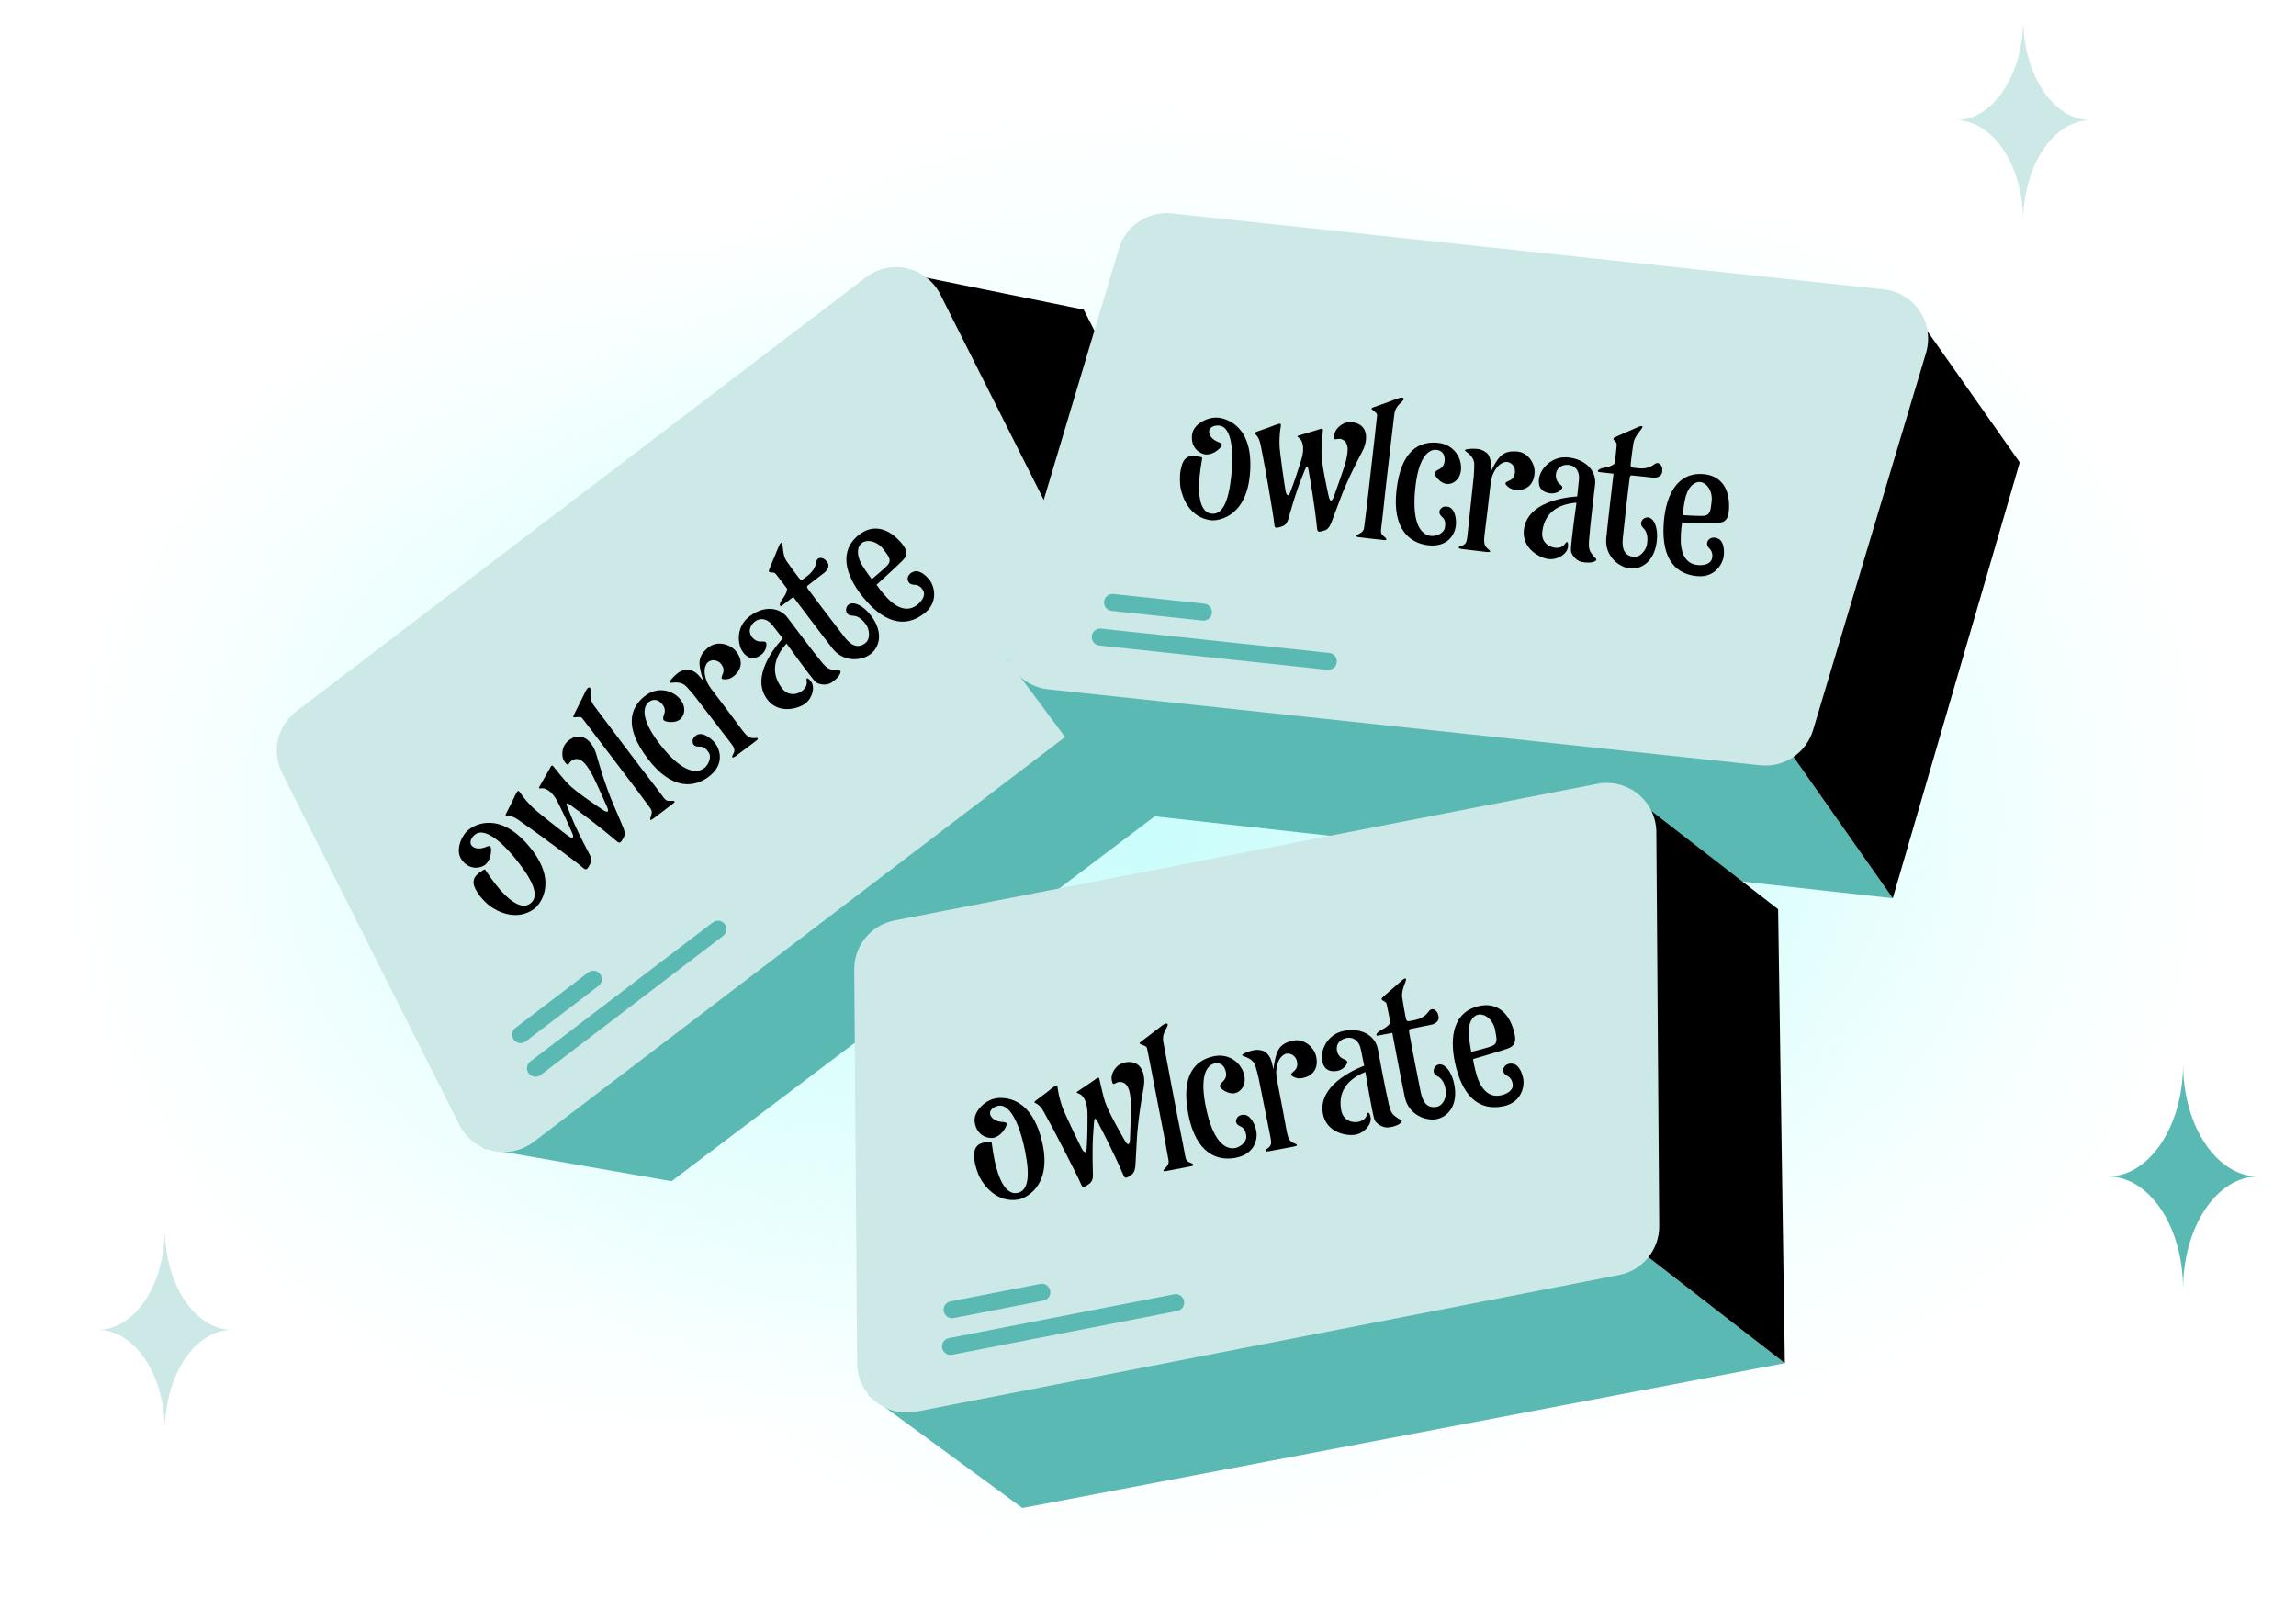 <svg width="1319" height="918" viewBox="0 0 1319 918" fill="none" xmlns="http://www.w3.org/2000/svg">
<g clip-path="url(#clip0_3450_1331)">
<path d="M1201.08 69.052C1179.64 69.052 1162.3 95.116 1162.3 127.268C1162.3 95.116 1144.94 69.052 1123.5 69.052C1144.94 69.052 1162.3 43.009 1162.3 10.857C1162.3 43.009 1179.66 69.052 1201.08 69.052Z" fill="#CCE8E7"/>
<path d="M133.396 763.955C112.031 763.955 94.745 789.936 94.745 821.984C94.745 789.936 77.44 763.955 56.074 763.955C77.44 763.955 94.745 737.996 94.745 705.947C94.745 737.996 112.052 763.955 133.396 763.955Z" fill="#CCE8E7"/>
<path d="M1297.25 675.864C1273.42 675.864 1254.14 704.845 1254.14 740.594C1254.14 704.845 1234.83 675.864 1211 675.864C1234.83 675.864 1254.14 646.907 1254.14 611.158C1254.14 646.907 1273.44 675.864 1297.25 675.864Z" fill="#5BB9B3"/>
<circle opacity="0.74" cx="384.863" cy="479.116" r="348.886" fill="url(#paint0_radial_3450_1331)"/>
<circle opacity="0.74" cx="920.137" cy="467.786" r="360.215" fill="url(#paint1_radial_3450_1331)"/>
<ellipse opacity="0.74" cx="658.141" cy="477.803" rx="423.797" ry="423.797" fill="url(#paint2_radial_3450_1331)"/>
<g filter="url(#filter0_d_3450_1331)">
<path d="M741.553 395.409L385.757 664.089L277.801 645.217L630.514 372.783L741.553 395.409Z" fill="#5BB9B3"/>
<path d="M622.528 163.344L511.4 140.805L630.51 372.785L741.549 395.411L622.528 163.344Z" fill="black"/>
<path d="M633.749 392.193L306.545 641.514C303.215 644.047 299.37 645.817 295.282 646.699C291.194 647.581 286.963 647.551 282.89 646.614C278.818 645.677 275.004 643.855 271.719 641.276C268.433 638.698 265.758 635.428 263.881 631.697L162.081 429.578C159.099 423.64 158.288 416.842 159.788 410.361C161.288 403.88 165.005 398.123 170.296 394.085L497.471 144.793C500.802 142.26 504.647 140.489 508.735 139.606C512.823 138.723 517.055 138.75 521.128 139.684C525.202 140.618 529.018 142.437 532.307 145.011C535.597 147.586 538.278 150.851 540.163 154.58L641.935 356.729C644.92 362.658 645.734 369.448 644.24 375.925C642.745 382.402 639.035 388.157 633.749 392.193Z" fill="#CCE8E7"/>
<path d="M307.621 599.178L412.425 519.303" stroke="#5BB9B3" stroke-width="9.753" stroke-linecap="round" stroke-linejoin="round"/>
<path d="M299.086 579.861L340.858 548.034" stroke="#5BB9B3" stroke-width="9.753" stroke-linecap="round" stroke-linejoin="round"/>
<path d="M277.976 472.482C274.343 473.634 271.885 472.408 270.953 471.251C269.131 468.973 271.43 465.508 273.919 464.277C278.031 462.234 286.21 465.983 298 481.168C307.484 493.399 309.412 500.922 304.692 504.496C303.066 505.727 295.824 510.946 279.153 485.734C278.949 485.429 278.649 484.627 277.849 485.205C277.849 485.205 272.979 487.864 272.332 490.536C271.584 492.799 272.226 494.969 274.391 498.434C276.354 501.577 280.008 504.971 281.499 506.039C285.814 509.168 296.767 514.946 306.9 507.594C309.724 505.539 320.836 492.925 305.134 473.125C287.538 450.934 272.922 459.233 269.372 462.019C264.695 465.686 261.586 474.269 265.108 479.251C269.942 486.075 276.734 483.991 278.806 482.228C281.766 479.709 282.347 475.041 282.069 472.874C281.75 470.543 280.084 471.832 277.999 472.493L277.976 472.482Z" fill="black"/>
<path d="M295.835 442.611C297.176 439.607 297.763 439.483 298.506 440.408C299.48 441.603 300.468 443.789 305.687 449.085C308.409 451.835 324.867 464.681 326.669 465.903C328.47 467.125 330.038 467.231 328.859 464.425C325.611 456.72 322.981 451.411 321.721 448.902C320.459 446.409 318.062 440.507 313.156 438.618C311.21 437.867 308.901 439.114 309.757 437.674C311.097 435.422 314.725 428.975 315.348 427.85C315.996 426.705 316.816 424.5 317.69 425.562C320.425 428.9 324.453 433.943 326.562 436.031C331.073 440.5 342.028 447.862 346.248 450.716C349.23 452.727 350.045 451.929 348.638 448.767C346.444 443.851 340.897 431.365 339.542 429.318C338.272 427.401 334.276 419.094 328.731 422.221C327.444 422.946 326.672 424.809 326.184 424.734C325.17 424.57 324.009 422.724 323.572 421.651C322.798 419.803 322.198 414.125 326.951 410.651C332.436 406.637 337.21 409.085 340.07 413.413C342.608 417.262 342.552 419.501 345.807 429.677C347.384 434.587 350.105 442.497 352.393 447.648C354.569 452.578 355.715 455.562 357.801 460.337C358.144 461.12 359.551 464.171 358.384 466.431C356.157 470.69 355.726 469.973 353.375 467.971C343.804 459.811 331.09 450.458 329.626 449.425C328.156 448.383 323.981 444.577 326.094 449.443C327.842 453.459 329.181 458.313 337.875 474.772C339.049 476.983 340.41 479.165 339.027 481.784C336.913 485.804 336.63 485.56 333.963 483.213C331.164 480.729 305.818 462.001 302.586 459.901C299.357 457.785 295.997 454.614 292.574 454.189C290.395 453.92 289.694 454.812 291.499 451.374C293.519 447.522 295.012 444.444 295.833 442.627L295.835 442.611Z" fill="black"/>
<path d="M329.992 395.547C331.326 392.937 335.002 385.579 336.185 383.028C337.634 379.929 339.35 379.422 339.263 382.227C339.166 385.624 338.956 387.772 341.301 390.96C344.079 394.739 371.781 431.471 373.953 434.081C374.978 435.307 377.674 438.995 381.334 443.83C382.827 445.801 384.076 445.633 384.597 445.586C387.698 445.31 388.297 445.844 386.761 447.049C383.167 449.868 375.873 455.293 375.175 455.822C373.433 457.14 373.148 456.69 374.005 454.149C374.309 453.265 374.858 451.529 373.671 449.925C371.19 446.519 367.691 441.826 366.304 439.957C364.474 437.504 341.808 407.68 341.139 406.796C340.068 405.382 336.695 400.928 334.353 397.945C333.758 397.159 332.01 397.44 330.868 397.511C328.814 397.829 329.16 397.275 329.977 395.544L329.992 395.547Z" fill="black"/>
<path d="M381.621 395.5C381.956 394.565 382.562 392.298 380.084 389.614C377.23 386.505 374.337 387.569 372.834 388.707C369.175 391.477 367.727 399.04 380.437 414.724C389.867 426.37 398.064 430.676 403.932 427.205C406.69 425.576 409.164 420.727 407.046 417.617C405.519 415.38 404.013 414.254 401.501 414.39C400.04 414.481 398.266 413.975 397.947 411.992C397.582 409.71 399.011 408.53 400.163 407.811C403.326 405.819 408.246 409.047 410.99 412.726C414.066 416.862 415.933 425.113 407.08 431.747C398.774 437.967 385.923 439.563 372.064 421.259C358.204 402.955 362.175 391.966 370.36 385.421C377.71 379.536 386.785 381.898 391.115 387.672C394.323 391.945 393.302 396.694 390.576 398.842C388.232 400.687 384.63 400.3 384.257 400.248C380.796 399.699 380.332 399.16 381.637 395.502L381.621 395.5Z" fill="black"/>
<path d="M394.33 379.951C390.451 375.727 384.194 378.629 384.629 377.423C385.319 375.524 388.808 372.437 390.219 371.564C391.983 370.478 395.161 369.643 396.883 370.412C399.88 371.744 400.138 372.048 403.001 375.388C403.308 375.739 404.22 376.87 404.317 376.796C404.397 376.736 403.671 375.52 403.267 374.032C401.528 367.548 400.167 362.794 406.964 357.41C412.269 353.213 419.374 355.856 422.126 358.848C426.536 363.643 426.718 369.026 422.47 373.076C420.996 374.471 419.408 375.478 417.866 375.645C413.068 376.177 414.619 374.516 415.426 372.056C416.325 369.331 414.54 367.359 414.058 366.723C413.349 365.786 410.938 364.219 408.482 364.979C406.217 365.679 405.724 366.956 405.127 368.591C404.363 370.741 404.616 376.07 408.425 381.028C415.318 390.02 424.432 402.295 425.69 404.012C429.414 409.132 430.807 409.649 433.391 409.499C434.693 409.418 436.862 409.18 433.857 411.455C429.739 414.574 423.901 418.911 422.61 419.888C421.32 420.865 419.831 421.158 421.072 418.995C422.783 416.003 421.78 414.899 418.401 410.491C408.06 397.018 400.811 387.683 398.786 385.045C397.521 383.43 395.261 380.942 394.346 379.953L394.33 379.951Z" fill="black"/>
<path d="M436.525 354.042C434.653 353.957 431.935 352.497 430.97 349.515C429.996 346.54 431.958 343.4 434.57 341.965C437.834 340.16 441.361 341.55 443.737 344.632C447.959 350.098 449.69 352.292 449.69 352.292C449.69 352.292 429.889 372.347 440.55 386.995C447.347 396.339 459.18 392.426 462.814 389.494C466.947 386.156 468.252 380.148 465.898 376.91C463.695 374.24 463.093 374.988 463.4 376.66C463.694 378.37 463.297 380.27 461.132 382.132C458.332 384.53 452.905 385.719 449.211 380.84C441.81 371.066 445.809 361.877 451.849 355.162C451.849 355.162 465.734 374.545 468.549 377.253C469.847 378.508 474.44 379.634 477.575 377.677C479.931 376.198 481.585 374.251 481.825 373.888C484.574 369.805 481.181 370.76 480.684 370.692C476.316 370.12 475.341 369.787 471.964 365.767C467.139 360.02 453.285 341.448 452.239 340.085C447.805 334.376 438.968 333.266 430.74 339.441C422.787 345.338 423.62 355.289 426.458 359.607C427.605 361.269 430.6 365.481 436.041 362.474C439.955 360.316 440.216 356.767 440.235 356.628C440.6 353.418 439.246 354.164 436.541 354.044L436.525 354.042Z" fill="black"/>
<path d="M445.752 315.301C445.284 314.737 444.639 314.364 443.495 314.34C442.258 314.304 441.296 314.281 441.83 312.82C442.826 310.077 446.506 301.715 447.106 300.064C447.682 298.474 449.282 295.024 449.664 299.587C450.188 305.99 451.436 307.215 452.839 309.197C455.285 312.629 455.549 313.014 458.406 316.788C460.387 319.404 460.193 319.148 464.11 316.112C466.909 313.951 468.487 311.185 468.887 308.518C469.437 304.82 472.881 305.952 474.084 307.1C475.609 308.545 476.863 310.238 475.018 312.998C474.168 314.281 472.114 315.517 469.889 317.298C466.386 320.09 464.954 321.175 463.991 321.904C463.027 322.633 464.119 323.726 464.949 324.877C469.577 331.246 482.482 348.033 485.186 351.548C489.1 356.608 492.983 358.062 497.048 354.984C500.354 352.481 499.361 346.78 497.576 344.35C496.072 342.29 493.466 339.16 489.634 339.169C485.581 339.179 485.128 334.669 487.419 332.865C490.013 330.817 495.756 332.948 500.544 339.363C507.603 348.813 505.302 357.216 500.168 361.215C495.175 365.107 484.67 366.22 478.267 358.039C472.218 350.326 455.75 328.449 455.737 328.432L449.064 333.484C448.021 334.274 447.044 332.873 449.765 329.213C450.816 327.791 452.014 325.939 452.161 323.728C452.161 323.728 447.744 317.728 445.744 315.307L445.752 315.301Z" fill="black"/>
<path d="M525.464 313.732C522.533 314.379 521.048 316.825 521.493 318.699C521.875 320.287 522.996 321.399 525.302 321.433C526.991 321.46 528.971 322.312 530.285 324.598C532.008 327.59 529.423 331.063 526.701 333.124C519.852 338.311 512.936 332.354 510.017 329.363C506.535 325.812 503.551 321.466 503.551 321.466C503.551 321.466 515.604 310.462 518.451 307.556C521.611 304.328 521.929 301.223 515.653 295.101C508.301 287.945 500.292 287.376 493.521 292.684C481.637 302.002 485.712 315.868 495.313 327.941C506.883 342.486 519.316 347.116 531.073 337.796C539.638 331.018 536.349 321.772 534.228 318.971C530.714 314.331 527.342 313.311 525.466 313.716L525.464 313.732ZM495.311 310.254C491.4 303.509 492.903 299.104 494.964 297.529C498.292 294.981 504.245 296.508 507.669 301.286C510.304 304.95 512.626 307.099 509.748 310.294C508.431 311.75 502.351 317.035 500.816 318.239C500.816 318.239 497.048 313.208 495.327 310.256L495.311 310.254Z" fill="black"/>
</g>
<g filter="url(#filter1_d_3450_1331)">
<path d="M1087.35 501.529L644.226 452.329L578.746 364.448L1022.21 408.803L1087.35 501.529Z" fill="#5BB9B3"/>
<path d="M1160.3 251.13L1095.04 158.407L1022.22 408.805L1087.36 501.53L1160.3 251.13Z" fill="black"/>
<path d="M1011.24 425.128L602.191 381.503C598.031 381.056 594.021 379.701 590.444 377.533C586.868 375.366 583.814 372.437 581.498 368.958C579.183 365.48 577.663 361.536 577.047 357.405C576.431 353.274 576.734 349.06 577.933 345.059L642.819 128.252C644.731 121.889 648.812 116.392 654.354 112.713C659.897 109.034 666.553 107.405 673.172 108.105L1082.18 151.73C1086.34 152.179 1090.35 153.533 1093.93 155.7C1097.5 157.867 1100.56 160.794 1102.88 164.271C1105.2 167.748 1106.72 171.692 1107.34 175.822C1107.96 179.953 1107.67 184.168 1106.48 188.172L1041.55 404.981C1039.65 411.341 1035.57 416.835 1030.04 420.514C1024.5 424.193 1017.85 425.826 1011.24 425.128Z" fill="#CCE8E7"/>
<path d="M632.047 351.476L763.077 365.436" stroke="#5BB9B3" stroke-width="9.753" stroke-linecap="round" stroke-linejoin="round"/>
<path d="M639.125 331.582L691.345 337.153" stroke="#5BB9B3" stroke-width="9.753" stroke-linecap="round" stroke-linejoin="round"/>
<path d="M698.839 238.966C695.416 237.288 694.485 234.703 694.611 233.222C694.867 230.316 698.924 229.399 701.574 230.228C705.96 231.593 709.284 239.956 707.317 259.084C705.723 274.482 701.919 281.254 696.037 280.577C694.01 280.344 685.166 279.114 690.533 249.361C690.596 249 690.933 248.213 689.955 248.078C689.955 248.078 684.596 246.635 682.282 248.121C680.177 249.241 679.142 251.254 678.313 255.254C677.561 258.885 677.858 263.863 678.198 265.666C679.157 270.911 683.084 282.658 695.492 284.343C698.954 284.808 715.706 283.366 718.034 258.196C720.644 229.99 704.339 225.892 699.847 225.453C693.931 224.873 685.751 228.932 684.856 234.968C683.636 243.243 689.988 246.43 692.705 246.586C696.586 246.81 700.232 243.836 701.528 242.077C702.908 240.171 700.813 239.952 698.847 238.989L698.839 238.966Z" fill="black"/>
<path d="M732.401 229.703C735.447 228.457 735.957 228.773 735.855 229.955C735.734 231.493 734.937 233.756 735.053 241.192C735.121 245.062 738.145 265.724 738.603 267.853C739.061 269.982 740.122 271.142 741.209 268.298C744.184 260.481 745.951 254.825 746.774 252.14C747.584 249.465 749.929 243.54 747.686 238.784C746.798 236.896 744.266 236.203 745.881 235.752C748.406 235.05 755.485 232.895 756.712 232.512C757.972 232.132 760.089 231.104 759.986 232.476C759.658 236.78 759.086 243.21 759.168 246.178C759.342 252.526 762.177 265.42 763.256 270.4C764.024 273.915 765.164 273.901 766.331 270.642C768.143 265.571 772.76 252.709 773.194 250.292C773.6 248.028 776.45 239.259 770.28 237.69C768.849 237.324 767.003 238.139 766.702 237.747C766.082 236.928 766.517 234.79 766.943 233.712C767.661 231.841 771.15 227.32 776.988 228.093C783.728 228.98 785.488 234.049 784.566 239.155C783.742 243.693 782.154 245.273 777.476 254.881C775.223 259.522 771.726 267.122 769.82 272.428C767.987 277.496 766.755 280.446 764.963 285.341C764.67 286.144 763.579 289.322 761.173 290.151C756.62 291.691 756.804 290.875 756.487 287.803C755.204 275.288 752.473 259.739 752.129 257.98C751.786 256.21 751.396 250.574 749.562 255.553C748.051 259.665 745.665 264.1 740.579 282.01C739.9 284.421 739.376 286.939 736.567 287.877C732.259 289.323 732.224 288.951 731.917 285.411C731.61 281.681 726.221 250.623 725.336 246.871C724.463 243.11 724.224 238.495 722.043 235.822C720.653 234.121 719.53 234.282 723.211 233.043C727.333 231.653 730.54 230.46 732.389 229.713L732.401 229.703Z" fill="black"/>
<path d="M789.622 219.272C792.39 218.307 800.132 215.526 802.751 214.499C805.94 213.259 807.532 214.078 805.53 216.047C803.112 218.436 801.477 219.844 800.969 223.77C800.367 228.422 795.018 274.127 794.784 277.516C794.678 279.111 794.079 283.641 793.385 289.666C793.103 292.123 794.122 292.865 794.531 293.191C796.964 295.134 797.028 295.934 795.086 295.744C790.538 295.299 781.514 294.182 780.644 294.082C778.474 293.832 778.579 293.309 780.955 292.064C781.785 291.635 783.382 290.758 783.632 288.778C784.191 284.601 784.904 278.79 785.193 276.479C785.564 273.441 789.782 236.211 789.909 235.11C790.112 233.347 790.751 227.795 791.118 224.021C791.231 223.04 789.773 222.035 788.898 221.298C787.193 220.109 787.826 219.947 789.612 219.26L789.622 219.272Z" fill="black"/>
<path d="M826.986 254.914C827.874 254.469 829.879 253.249 829.942 249.595C830.026 245.374 827.198 244.145 825.326 243.929C820.765 243.404 814.492 247.873 812.845 267.997C811.617 282.935 814.569 291.713 821.211 293.259C824.331 293.986 829.471 292.189 830.088 288.476C830.53 285.804 830.219 283.949 828.309 282.311C827.189 281.368 826.256 279.776 827.396 278.121C828.708 276.218 830.557 276.353 831.887 276.629C835.551 277.374 836.878 283.108 836.32 287.665C835.687 292.782 831.336 300.038 820.348 298.718C810.044 297.476 799.649 289.75 802.274 266.937C804.9 244.123 815.366 238.921 825.807 239.844C835.189 240.667 840.119 248.645 839.261 255.813C838.628 261.12 834.608 263.849 831.152 263.519C828.183 263.233 825.845 260.464 825.611 260.169C823.488 257.38 823.525 256.669 826.996 254.926L826.986 254.914Z" fill="black"/>
<path d="M846.925 252.453C847.038 246.718 840.508 244.493 841.657 243.922C843.467 243.026 848.124 243.204 849.747 243.548C851.773 243.982 854.648 245.574 855.363 247.319C856.61 250.353 856.586 250.753 856.348 255.145C856.328 255.612 856.206 257.06 856.327 257.074C856.426 257.085 856.742 255.704 857.478 254.349C860.701 248.458 863.002 244.08 871.638 244.884C878.374 245.514 881.685 252.335 881.608 256.4C881.483 262.916 877.895 266.934 872.025 266.928C869.995 266.917 868.151 266.549 866.92 265.604C863.083 262.673 865.353 262.544 867.636 261.322C870.169 259.973 870.241 257.313 870.332 256.52C870.466 255.352 869.806 252.553 867.505 251.406C865.383 250.347 864.144 250.93 862.582 251.699C860.544 252.726 857.045 256.755 856.374 262.972C855.144 274.238 853.253 289.412 852.976 291.523C852.131 297.799 852.781 299.136 854.753 300.814C855.751 301.654 857.484 302.981 853.739 302.55C848.606 301.959 841.387 301.061 839.779 300.876C838.17 300.691 836.891 299.874 839.283 299.167C842.588 298.186 842.626 296.694 843.228 291.172C845.06 274.283 846.268 262.524 846.627 259.217C846.828 257.175 846.914 253.814 846.935 252.466L846.925 252.453Z" fill="black"/>
<path d="M895.339 262.87C894.044 261.516 893.087 258.582 894.45 255.759C895.802 252.934 899.39 252.019 902.271 252.786C905.878 253.737 907.469 257.179 907.057 261.049C906.333 267.919 906.068 270.702 906.068 270.702C906.068 270.702 877.891 271.522 875.478 289.482C873.937 300.935 885.198 306.283 889.852 306.673C895.147 307.115 900.243 303.672 900.777 299.705C901.03 296.251 900.078 296.376 899.144 297.798C898.175 299.238 896.575 300.337 893.723 300.187C890.041 299.987 885.295 297.097 885.995 291.016C887.397 278.833 896.639 274.952 905.647 274.27C905.647 274.27 902.293 297.881 902.458 301.784C902.529 303.59 905.073 307.577 908.692 308.328C911.418 308.887 913.96 308.622 914.384 308.526C919.193 307.472 916.079 305.819 915.767 305.426C913.004 301.993 912.529 301.079 912.864 295.838C913.346 288.349 916.161 265.345 916.347 263.636C917.085 256.444 911.462 249.535 901.245 248.315C891.419 247.083 885.145 254.855 884.214 259.938C883.895 261.933 883.15 267.048 889.162 268.633C893.484 269.778 896.125 267.392 896.235 267.304C898.717 265.235 897.222 264.84 895.349 262.883L895.339 262.87Z" fill="black"/>
<path d="M928.782 241.233C928.832 240.503 928.624 239.787 927.813 238.979C926.944 238.098 926.263 237.417 927.659 236.729C930.275 235.434 938.715 231.929 940.289 231.151C941.804 230.399 945.346 229.009 942.469 232.574C938.423 237.566 938.479 239.314 938.124 241.717C937.521 245.889 937.446 246.349 936.904 251.053C936.529 254.314 936.566 253.994 941.496 254.506C945.014 254.877 948.065 253.967 950.198 252.315C953.152 250.021 954.86 253.22 954.936 254.881C955.041 256.98 954.778 259.07 951.536 259.791C950.035 260.132 947.696 259.606 944.856 259.357C940.393 258.955 938.608 258.75 937.407 258.611C936.207 258.473 936.241 260.017 936.046 261.424C934.991 269.227 932.724 290.285 932.25 294.695C931.585 301.059 933.387 304.793 938.454 305.376C942.574 305.85 945.795 301.042 946.184 298.051C946.52 295.522 946.798 291.458 944.021 288.817C941.084 286.023 943.872 282.449 946.776 282.727C950.066 283.039 952.747 288.549 951.777 296.496C950.351 308.208 942.88 312.694 936.404 312.038C930.104 311.402 921.739 304.948 922.762 294.607C923.717 284.851 926.926 257.651 926.928 257.629L918.611 256.671C917.311 256.522 917.573 254.833 922.07 254.067C923.812 253.765 925.958 253.253 927.593 251.756C927.593 251.756 928.544 244.365 928.771 241.232L928.782 241.233Z" fill="black"/>
<path d="M987.513 295.181C984.946 293.624 982.182 294.367 981.209 296.029C980.388 297.442 980.43 299.02 982.074 300.638C983.277 301.826 984.12 303.809 983.49 306.371C982.669 309.725 978.4 310.451 975.007 310.06C966.47 309.078 965.585 299.991 965.541 295.811C965.477 290.837 966.322 285.632 966.322 285.632C966.322 285.632 982.642 286.004 986.709 285.869C991.225 285.719 993.601 283.693 993.292 274.929C992.921 264.674 987.522 258.728 978.958 257.888C963.925 256.414 957.291 269.257 955.891 284.622C954.206 303.135 959.998 315.074 974.94 316.459C985.817 317.477 989.829 308.518 990.23 305.026C990.896 299.243 989.162 296.175 987.525 295.171L987.513 295.181ZM968.111 271.83C969.944 264.251 974.075 262.103 976.654 262.389C980.82 262.846 984.071 268.064 983.244 273.885C982.618 278.355 982.813 281.514 978.523 281.835C976.565 281.978 968.516 281.599 966.574 281.409C966.574 281.409 967.326 275.167 968.121 271.843L968.111 271.83Z" fill="black"/>
</g>
<g filter="url(#filter2_d_3450_1331)">
<path d="M1025.36 779.485L587.346 862.691L498.93 797.937L935.844 709.999L1025.36 779.485Z" fill="#5BB9B3"/>
<path d="M1021.49 518.707L931.858 449.26L935.844 710.001L1025.36 779.487L1021.49 518.707Z" fill="black"/>
<path d="M930.133 728.832L526.329 807.352C522.221 808.148 517.99 808.031 513.934 807.01C509.879 805.989 506.099 804.087 502.863 801.443C499.628 798.799 497.016 795.475 495.214 791.708C493.411 787.941 492.461 783.824 492.432 779.647L490.732 553.345C490.691 546.701 492.975 540.248 497.192 535.102C501.408 529.957 507.291 526.443 513.824 525.167L917.589 446.659C921.698 445.865 925.93 445.981 929.986 447.001C934.042 448.021 937.823 449.92 941.061 452.562C944.299 455.204 946.914 458.526 948.722 462.292C950.531 466.057 951.487 470.173 951.525 474.35L953.186 700.666C953.235 707.305 950.956 713.753 946.746 718.896C942.536 724.04 936.66 727.556 930.133 728.832Z" fill="#CCE8E7"/>
<path d="M546.059 769.871L675.405 744.706" stroke="#5BB9B3" stroke-width="9.753" stroke-linecap="round" stroke-linejoin="round"/>
<path d="M546.969 748.778L598.519 738.756" stroke="#5BB9B3" stroke-width="9.753" stroke-linecap="round" stroke-linejoin="round"/>
<path d="M574.619 640.78C570.816 640.201 569.138 637.994 568.811 636.53C568.179 633.655 571.807 631.545 574.609 631.541C579.244 631.528 584.973 638.573 588.866 657.582C591.99 672.887 590.377 680.557 584.509 681.685C582.488 682.074 573.602 683.565 569.767 653.3C569.72 652.933 569.805 652.073 568.823 652.239C568.823 652.239 563.228 652.472 561.45 654.602C559.762 656.317 559.375 658.568 559.787 662.67C560.161 666.392 561.954 671.095 562.826 672.728C565.336 677.486 572.67 687.607 585.124 685.475C588.598 684.876 604.288 678.419 598.914 653.485C592.894 625.543 575.959 626.531 571.501 627.467C565.631 628.698 558.985 635.08 559.948 641.162C561.277 649.497 568.357 650.643 571.019 649.972C574.822 649.013 577.433 645.047 578.148 642.961C578.9 640.709 576.817 641.132 574.634 640.8L574.619 640.78Z" fill="black"/>
<path d="M604.115 621.71C606.67 619.59 607.256 619.739 607.515 620.908C607.864 622.425 607.782 624.845 610.143 631.968C611.379 635.673 620.541 654.648 621.626 656.559C622.711 658.47 624.083 659.266 624.269 656.199C624.768 647.774 624.758 641.795 624.738 638.961C624.708 636.141 625.173 629.728 621.575 625.828C620.15 624.279 617.502 624.378 618.92 623.456C621.139 622.016 627.301 617.8 628.367 617.06C629.465 616.313 631.191 614.683 631.508 616.035C632.495 620.277 633.889 626.64 634.866 629.472C636.953 635.531 643.584 647.086 646.129 651.553C647.931 654.704 649.024 654.346 649.162 650.856C649.372 645.426 649.925 631.648 649.612 629.19C649.318 626.888 649.409 617.584 642.995 617.94C641.506 618.021 639.976 619.363 639.567 619.077C638.723 618.476 638.495 616.287 638.579 615.12C638.704 613.102 640.695 607.695 646.549 606.672C653.305 605.487 656.533 609.834 657.19 615.029C657.77 619.646 656.719 621.648 655.123 632.312C654.358 637.461 653.29 645.835 653.061 651.519C652.83 656.953 652.536 660.166 652.292 665.419C652.253 666.282 652.164 669.671 650.098 671.196C646.182 674.057 646.111 673.216 644.878 670.354C639.856 658.695 632.523 644.552 631.66 642.963C630.794 641.364 628.714 636.055 628.454 641.403C628.244 645.819 627.289 650.811 627.811 669.59C627.886 672.116 628.143 674.699 625.723 676.451C622.014 679.147 621.867 678.799 620.501 675.484C619.077 671.986 604.494 643.719 602.507 640.375C600.528 637.018 598.902 632.648 595.994 630.734C594.142 629.518 593.109 630.013 596.277 627.706C599.825 625.121 602.551 623.002 604.106 621.723L604.115 621.71Z" fill="black"/>
<path d="M656.05 594.359C658.422 592.593 665.034 587.573 667.244 585.793C669.939 583.634 671.719 583.941 670.388 586.442C668.783 589.473 667.635 591.323 668.334 595.257C669.161 599.917 677.838 645.533 678.638 648.866C679.02 650.434 679.813 654.975 680.968 660.986C681.439 663.436 682.645 663.842 683.137 664.032C686.067 665.167 686.371 665.917 684.444 666.322C679.931 667.269 670.907 668.924 670.039 669.091C667.874 669.507 667.816 668.971 669.727 667.054C670.397 666.39 671.668 665.063 671.31 663.081C670.585 658.891 669.513 653.081 669.092 650.77C668.531 647.733 661.328 610.618 661.117 609.519C660.779 607.761 659.715 602.223 658.926 598.478C658.738 597.5 657.031 596.973 655.965 596.529C653.964 595.899 654.524 595.552 656.037 594.35L656.05 594.359Z" fill="black"/>
<path d="M702.799 617.366C703.52 616.669 705.08 614.888 704.036 611.352C702.84 607.263 699.746 606.935 697.878 607.294C693.329 608.169 688.642 614.368 693.145 634.239C696.482 648.991 701.979 656.548 708.841 656.026C712.064 655.783 716.468 652.498 715.939 648.737C715.556 646.031 714.695 644.339 712.361 643.34C710.998 642.771 709.619 641.52 710.215 639.583C710.903 637.354 712.723 636.925 714.087 636.788C717.84 636.397 720.852 641.515 721.693 646.07C722.631 651.188 720.638 659.49 709.662 661.542C699.367 663.464 687.022 659.172 682.648 636.416C678.274 613.66 686.775 605.486 697.106 603.216C706.386 601.17 713.546 607.359 714.888 614.518C715.884 619.819 712.84 623.663 709.413 624.39C706.468 625.013 703.38 623.054 703.066 622.841C700.178 620.798 699.999 620.104 702.813 617.375L702.799 617.366Z" fill="black"/>
<path d="M721.251 608.966C719.625 603.411 712.665 603.245 713.598 602.348C715.07 600.937 719.607 599.7 721.273 599.539C723.355 599.344 726.604 600.007 727.82 601.471C729.938 604.015 730.036 604.406 731.136 608.707C731.258 609.162 731.579 610.593 731.7 610.57C731.798 610.551 731.684 609.126 731.983 607.598C733.303 600.953 734.194 596.042 742.75 594.203C749.425 592.772 754.677 598.337 755.832 602.273C757.683 608.583 755.445 613.537 749.792 615.307C747.834 615.911 745.948 616.114 744.477 615.576C739.897 613.916 742.042 613.105 743.871 611.238C745.901 609.173 745.166 606.591 745.014 605.8C744.79 604.635 743.307 602.14 740.745 601.732C738.383 601.355 737.366 602.291 736.095 603.504C734.444 605.109 732.294 610.045 733.529 616.234C735.753 627.451 738.523 642.63 738.896 644.746C739.981 651.044 741.011 652.133 743.417 653.152C744.631 653.659 746.701 654.412 742.965 655.13C737.845 656.114 730.624 657.434 729.02 657.742C727.416 658.051 725.938 657.651 728.026 656.247C730.911 654.302 730.496 652.855 729.405 647.357C726.059 630.545 723.665 618.859 723.01 615.567C722.586 613.54 721.651 610.279 721.264 608.975L721.251 608.966Z" fill="black"/>
<path d="M771.009 604.349C769.352 603.437 767.543 600.902 768.001 597.772C768.448 594.644 771.625 592.678 774.63 592.544C778.391 592.368 780.963 595.201 781.737 599.051C783.119 605.884 783.706 608.642 783.706 608.642C783.706 608.642 756.83 617.956 759.94 635.975C761.921 647.467 774.379 649.208 778.977 648.176C784.209 647 788.072 642.144 787.387 638.163C786.585 634.762 785.706 635.17 785.237 636.821C784.74 638.5 783.532 640.043 780.742 640.761C777.137 641.682 771.694 640.336 770.528 634.271C768.192 622.118 775.915 615.586 784.38 612.204C784.38 612.204 788.294 635.949 789.634 639.656C790.248 641.373 793.903 644.441 797.614 644.07C800.408 643.783 802.774 642.759 803.154 642.538C807.464 640.069 803.967 639.419 803.548 639.135C799.849 636.667 799.115 635.931 797.852 630.784C796.051 623.429 791.801 600.432 791.463 598.731C789.998 591.584 782.495 586.634 772.29 588.55C762.459 590.338 758.77 599.717 759.412 604.892C759.708 606.909 760.539 612.059 766.806 611.766C771.312 611.56 773.133 608.464 773.213 608.346C774.976 605.603 773.417 605.675 771.022 604.358L771.009 604.349Z" fill="black"/>
<path d="M796.659 573.402C796.487 572.683 796.07 572.056 795.045 571.524C793.941 570.939 793.08 570.489 794.216 569.405C796.343 567.367 803.407 561.44 804.687 560.214C805.918 559.032 808.907 556.623 807.216 560.924C804.831 566.954 805.414 568.62 805.799 571.041C806.481 575.24 806.548 575.705 807.45 580.397C808.075 583.649 808.013 583.331 812.914 582.332C816.413 581.625 819.075 579.826 820.628 577.59C822.778 574.488 825.39 577.051 825.966 578.627C826.702 580.616 827.081 582.708 824.178 584.382C822.836 585.164 820.425 585.366 817.616 585.986C813.198 586.949 811.418 587.291 810.22 587.521C809.023 587.751 809.523 589.227 809.76 590.64C811.106 598.471 815.294 619.428 816.172 623.817C817.456 630.144 820.321 633.194 825.376 632.223C829.485 631.433 831.131 625.83 830.601 622.832C830.159 620.297 829.197 616.3 825.725 614.598C822.052 612.797 823.655 608.512 826.534 607.902C829.796 607.207 834.044 611.7 835.514 619.643C837.684 631.349 831.85 637.928 825.417 639.256C819.16 640.55 809.155 636.867 807.011 626.603C804.979 616.922 799.839 589.767 799.835 589.745L791.539 591.34C790.243 591.589 789.983 589.884 794.081 587.786C795.667 586.969 797.578 585.827 798.698 583.891C798.698 583.891 797.378 576.488 796.648 573.404L796.659 573.402Z" fill="black"/>
<path d="M869.512 607.569C866.57 606.847 864.134 608.398 863.701 610.293C863.337 611.901 863.855 613.408 865.927 614.468C867.444 615.247 868.856 616.901 869.025 619.558C869.249 623.035 865.359 625.025 861.975 625.676C853.459 627.312 849.858 618.833 848.552 614.823C846.986 610.053 846.224 604.788 846.224 604.788C846.224 604.788 862.047 600.208 865.922 598.848C870.223 597.338 871.897 594.669 868.949 586.325C865.489 576.565 858.494 572.475 849.995 574.257C835.078 577.386 832.576 591.756 835.876 606.97C839.856 625.301 849.043 635.043 863.846 631.856C874.625 629.545 875.776 619.707 875.107 616.224C873.998 610.455 871.4 608.027 869.521 607.556L869.512 607.569ZM843.771 590.96C843.242 583.109 846.569 579.792 849.138 579.286C853.288 578.466 857.995 582.506 858.96 588.359C859.71 592.852 860.853 595.834 856.821 597.441C854.979 598.171 847.116 600.241 845.189 600.646C845.189 600.646 844.024 594.409 843.784 590.969L843.771 590.96Z" fill="black"/>
</g>
</g>
<defs>
<filter id="filter0_d_3450_1331" x="144.541" y="138.963" width="611.527" height="554.153" filterUnits="userSpaceOnUse" color-interpolation-filters="sRGB">
<feFlood flood-opacity="0" result="BackgroundImageFix"/>
<feColorMatrix in="SourceAlpha" type="matrix" values="0 0 0 0 0 0 0 0 0 0 0 0 0 0 0 0 0 0 127 0" result="hardAlpha"/>
<feOffset dy="14.513"/>
<feGaussianBlur stdDeviation="7.257"/>
<feComposite in2="hardAlpha" operator="out"/>
<feColorMatrix type="matrix" values="0 0 0 0 0 0 0 0 0 0 0 0 0 0 0 0 0 0 0.15 0"/>
<feBlend mode="normal" in2="BackgroundImageFix" result="effect1_dropShadow_3450_1331"/>
<feBlend mode="normal" in="SourceGraphic" in2="effect1_dropShadow_3450_1331" result="shape"/>
</filter>
<filter id="filter1_d_3450_1331" x="547.711" y="93.433" width="641.62" height="451.638" filterUnits="userSpaceOnUse" color-interpolation-filters="sRGB">
<feFlood flood-opacity="0" result="BackgroundImageFix"/>
<feColorMatrix in="SourceAlpha" type="matrix" values="0 0 0 0 0 0 0 0 0 0 0 0 0 0 0 0 0 0 127 0" result="hardAlpha"/>
<feOffset dy="14.513"/>
<feGaussianBlur stdDeviation="14.513"/>
<feComposite in2="hardAlpha" operator="out"/>
<feColorMatrix type="matrix" values="0 0 0 0 0 0 0 0 0 0 0 0 0 0 0 0 0 0 0.23 0"/>
<feBlend mode="normal" in2="BackgroundImageFix" result="effect1_dropShadow_3450_1331"/>
<feBlend mode="normal" in="SourceGraphic" in2="effect1_dropShadow_3450_1331" result="shape"/>
</filter>
<filter id="filter2_d_3450_1331" x="461.704" y="420.74" width="592.683" height="474.606" filterUnits="userSpaceOnUse" color-interpolation-filters="sRGB">
<feFlood flood-opacity="0" result="BackgroundImageFix"/>
<feColorMatrix in="SourceAlpha" type="matrix" values="0 0 0 0 0 0 0 0 0 0 0 0 0 0 0 0 0 0 127 0" result="hardAlpha"/>
<feOffset dy="3.628"/>
<feGaussianBlur stdDeviation="14.513"/>
<feComposite in2="hardAlpha" operator="out"/>
<feColorMatrix type="matrix" values="0 0 0 0 0 0 0 0 0 0 0 0 0 0 0 0 0 0 0.23 0"/>
<feBlend mode="normal" in2="BackgroundImageFix" result="effect1_dropShadow_3450_1331"/>
<feBlend mode="normal" in="SourceGraphic" in2="effect1_dropShadow_3450_1331" result="shape"/>
</filter>
<radialGradient id="paint0_radial_3450_1331" cx="0" cy="0" r="1" gradientUnits="userSpaceOnUse" gradientTransform="translate(384.863 479.116) rotate(90) scale(348.886)">
<stop stop-color="#BDFCFA"/>
<stop offset="1" stop-color="#CFFFFD" stop-opacity="0"/>
</radialGradient>
<radialGradient id="paint1_radial_3450_1331" cx="0" cy="0" r="1" gradientUnits="userSpaceOnUse" gradientTransform="translate(920.137 467.786) rotate(90) scale(360.215)">
<stop stop-color="#BDFCFA"/>
<stop offset="1" stop-color="#CFFFFD" stop-opacity="0"/>
</radialGradient>
<radialGradient id="paint2_radial_3450_1331" cx="0" cy="0" r="1" gradientUnits="userSpaceOnUse" gradientTransform="translate(658.141 477.803) rotate(90) scale(423.797 423.797)">
<stop stop-color="#BDFCFA"/>
<stop offset="1" stop-color="#CFFFFD" stop-opacity="0"/>
</radialGradient>
<clipPath id="clip0_3450_1331">
<rect width="1318.11" height="917.039" fill="white"/>
</clipPath>
</defs>
</svg>
